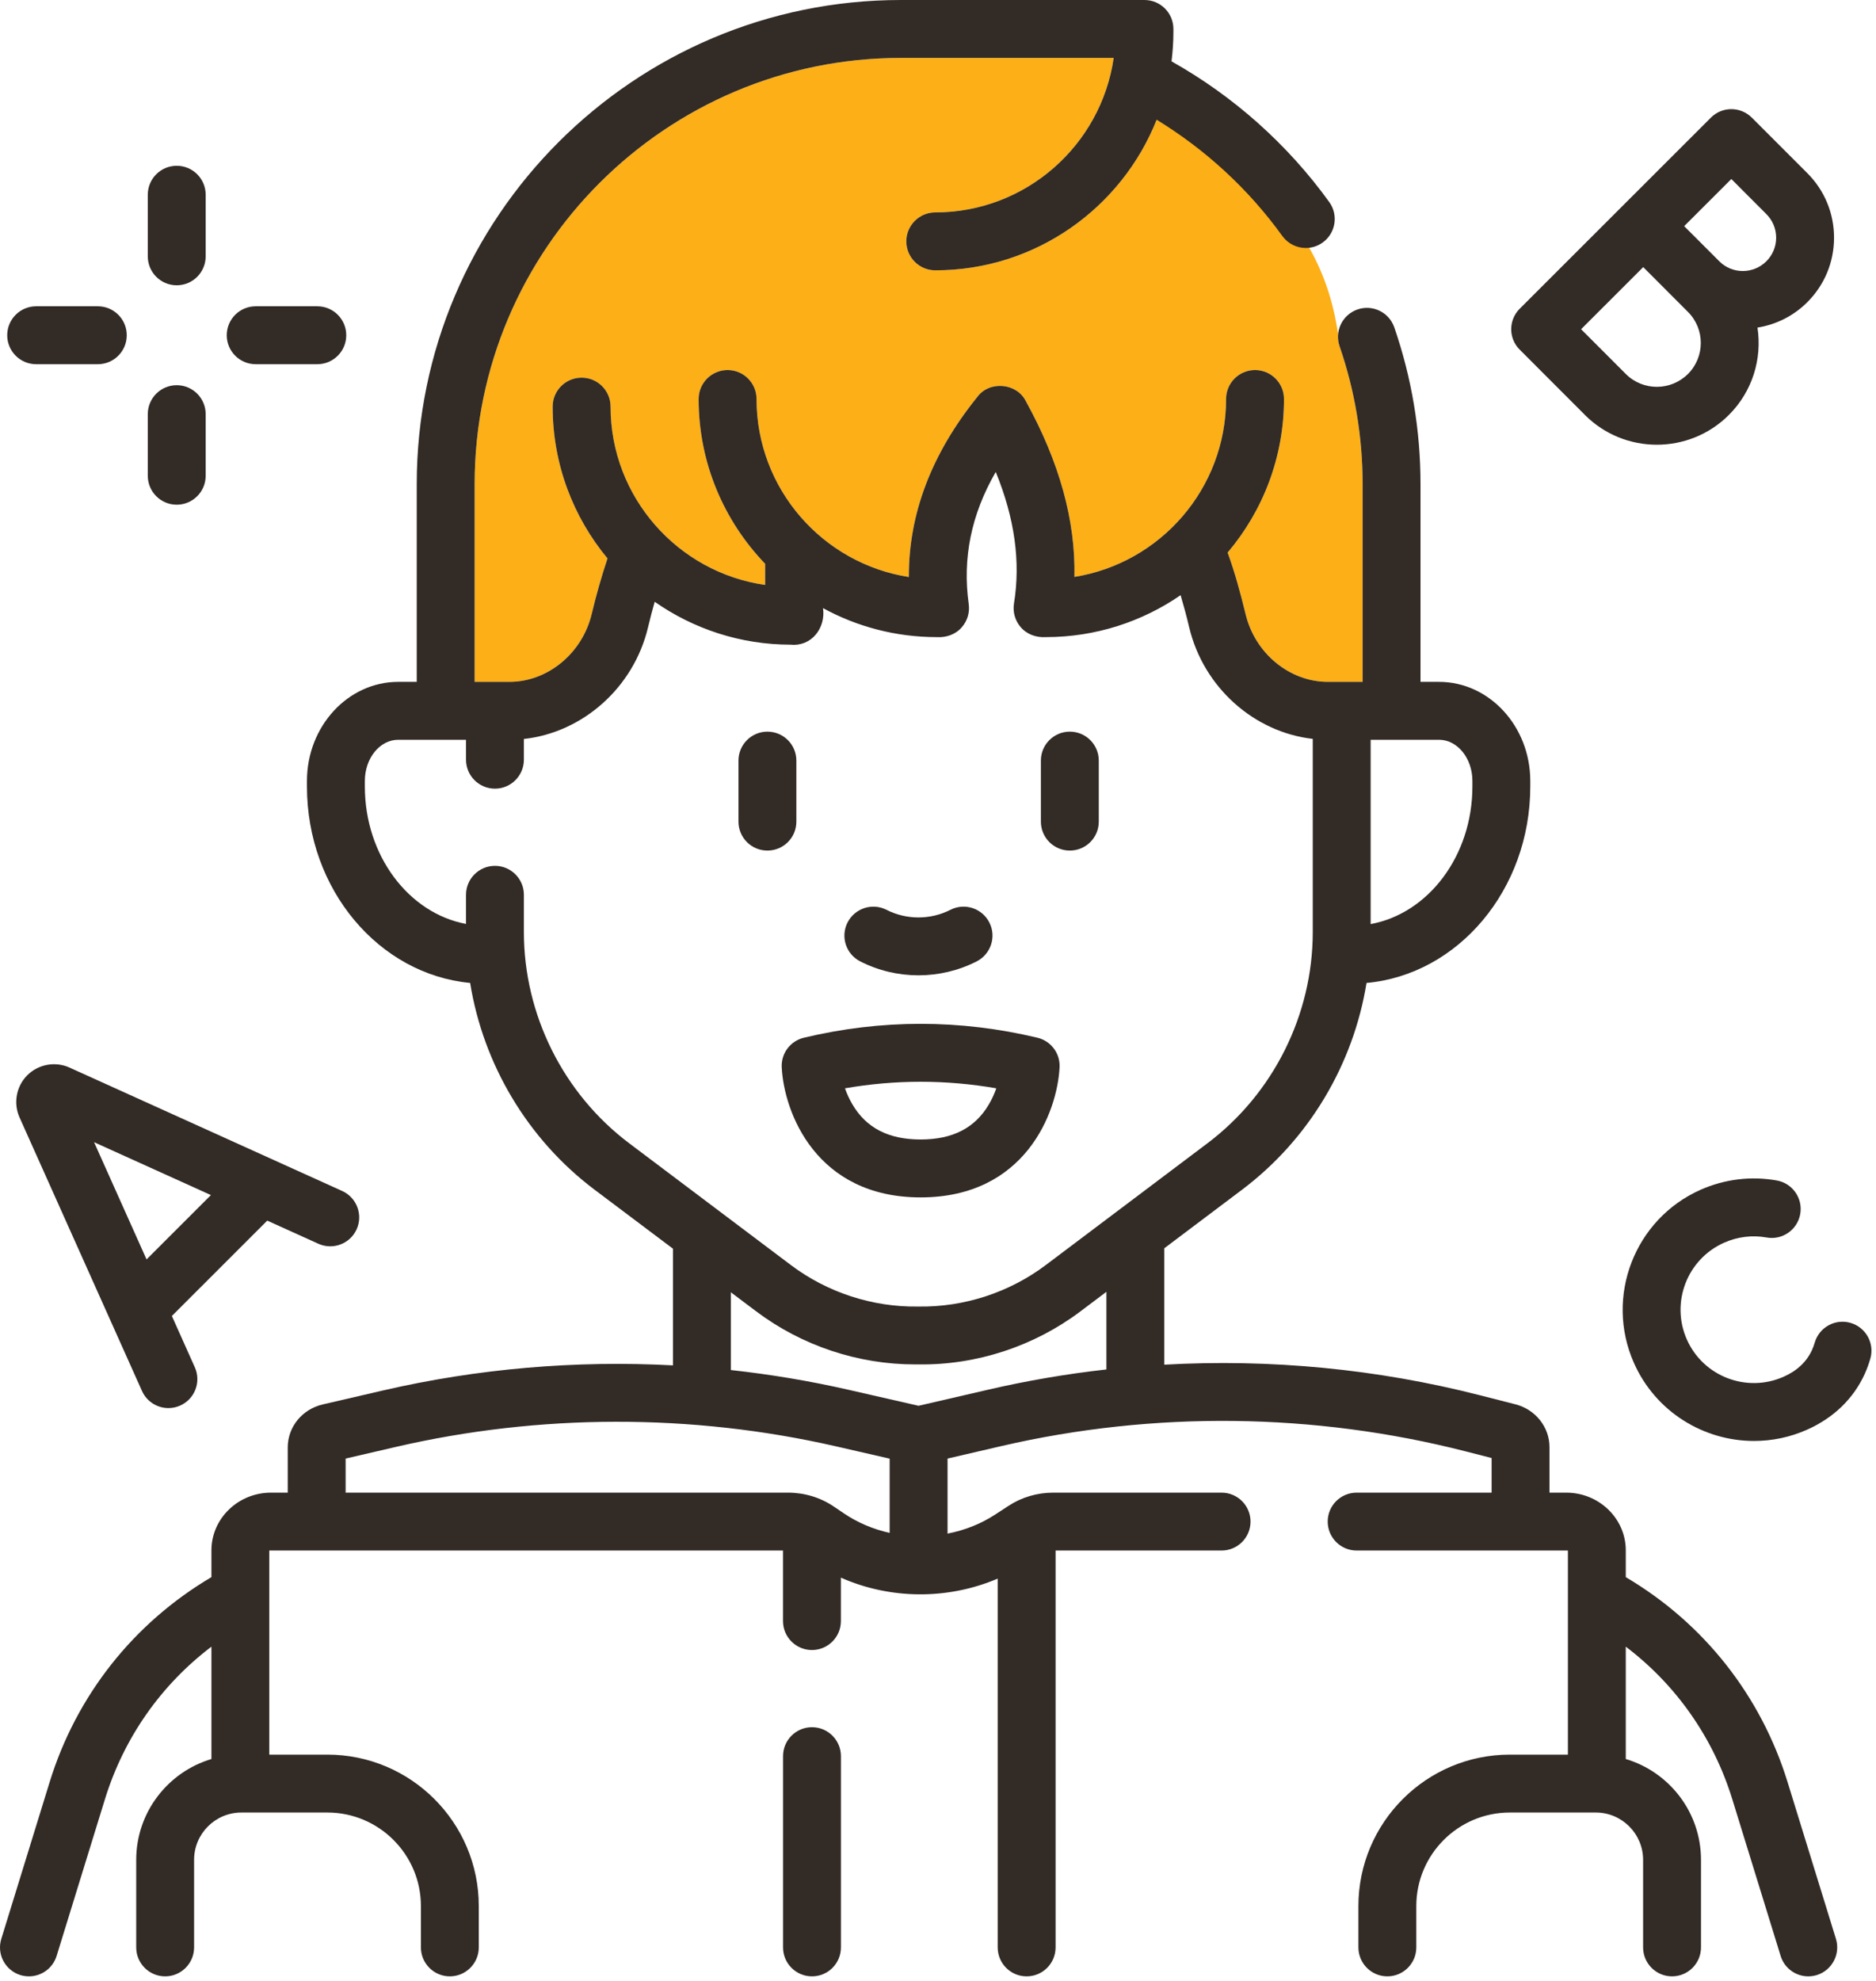 <svg xmlns="http://www.w3.org/2000/svg" width="90" height="95" viewBox="0 0 90 95" fill="none"><path d="M41.269 46.106C42.142 46.552 43.103 46.774 44.062 46.774C45.021 46.774 45.98 46.552 46.855 46.106C47.538 45.758 47.811 44.923 47.463 44.24C47.113 43.555 46.278 43.285 45.595 43.633C44.634 44.121 43.488 44.121 42.529 43.633C41.846 43.285 41.009 43.557 40.661 44.24C40.313 44.923 40.585 45.758 41.269 46.106Z" fill="#322B26"></path><path d="M44.167 57.424C49.186 57.424 50.722 53.344 50.832 51.187C50.867 50.519 50.419 49.921 49.767 49.766C46.052 48.879 42.283 48.879 38.568 49.766C37.916 49.921 37.468 50.519 37.503 51.187C37.612 53.344 39.149 57.424 44.167 57.424ZM47.797 52.193C47.711 52.441 47.594 52.705 47.44 52.966C46.774 54.097 45.704 54.647 44.167 54.647C42.631 54.647 41.561 54.097 40.895 52.966C40.741 52.705 40.624 52.441 40.537 52.193C42.951 51.774 45.384 51.774 47.797 52.193Z" fill="#322B26"></path><path d="M38.955 82.833C38.186 82.833 37.566 83.455 37.566 84.222V93.392C37.566 94.159 38.186 94.781 38.955 94.781C39.723 94.781 40.343 94.159 40.343 93.392V84.222C40.343 83.455 39.721 82.833 38.955 82.833Z" fill="#322B26"></path><path d="M38.205 39.403V36.476C38.205 35.71 37.583 35.088 36.816 35.088C36.05 35.088 35.428 35.71 35.428 36.476V39.403C35.428 40.171 36.048 40.791 36.816 40.791C37.585 40.791 38.205 40.171 38.205 39.403Z" fill="#322B26"></path><path d="M51.324 40.791C52.092 40.791 52.713 40.171 52.713 39.403V36.476C52.713 35.71 52.092 35.088 51.324 35.088C50.556 35.088 49.936 35.71 49.936 36.476V39.403C49.936 40.171 50.558 40.791 51.324 40.791Z" fill="#322B26"></path><path d="M12.266 17.466H15.222C15.989 17.466 16.611 16.846 16.611 16.078C16.611 15.309 15.989 14.689 15.222 14.689H12.266C11.5 14.689 10.878 15.311 10.878 16.078C10.878 16.844 11.5 17.466 12.266 17.466Z" fill="#322B26"></path><path d="M1.734 17.466H4.693C5.459 17.466 6.081 16.846 6.081 16.078C6.081 15.309 5.459 14.689 4.693 14.689H1.734C0.968 14.689 0.346 15.311 0.346 16.078C0.346 16.844 0.968 17.466 1.734 17.466Z" fill="#322B26"></path><path d="M8.478 13.682C9.245 13.682 9.867 13.06 9.867 12.294V9.339C9.867 8.571 9.245 7.951 8.478 7.951C7.712 7.951 7.09 8.571 7.09 9.339V12.294C7.09 13.06 7.712 13.682 8.478 13.682Z" fill="#322B26"></path><path d="M8.478 24.204C9.245 24.204 9.867 23.584 9.867 22.816V19.861C9.867 19.095 9.245 18.473 8.478 18.473C7.712 18.473 7.09 19.095 7.09 19.861V22.816C7.09 23.584 7.712 24.204 8.478 24.204Z" fill="#322B26"></path><path d="M15.272 59.647C15.97 59.962 16.792 59.653 17.109 58.955C17.425 58.255 17.114 57.433 16.416 57.117L3.336 51.199C2.654 50.889 1.84 51.037 1.309 51.567C0.781 52.094 0.631 52.907 0.937 53.588L6.812 66.708C7.044 67.222 7.551 67.528 8.08 67.528C8.271 67.528 8.464 67.489 8.647 67.406C9.347 67.093 9.661 66.271 9.346 65.571L8.245 63.111L12.821 58.538L15.272 59.647ZM7.031 60.399L4.513 54.777L10.118 57.313L7.031 60.399Z" fill="#322B26"></path><path d="M76.035 19.901C76.985 20.852 78.235 21.328 79.486 21.328C80.737 21.328 81.989 20.852 82.942 19.899C84.083 18.76 84.54 17.194 84.314 15.711C85.19 15.569 86.03 15.167 86.704 14.493C87.531 13.668 87.987 12.568 87.987 11.4C87.987 10.232 87.533 9.134 86.708 8.307L84.042 5.641C83.783 5.382 83.429 5.234 83.061 5.234C82.692 5.234 82.339 5.38 82.08 5.641L72.907 14.806C72.365 15.348 72.363 16.228 72.907 16.768L76.037 19.901H76.035ZM83.061 8.586L84.743 10.271C85.043 10.572 85.21 10.972 85.21 11.4C85.21 11.828 85.043 12.227 84.742 12.529C84.116 13.153 83.102 13.155 82.48 12.529L80.797 10.846L83.061 8.584V8.586ZM78.833 12.81L80.98 14.96C81.8 15.78 81.8 17.114 80.98 17.934C80.156 18.756 78.82 18.758 78 17.938L75.852 15.789L78.833 12.81Z" fill="#322B26"></path><path d="M88.777 63.442C88.041 63.229 87.272 63.655 87.06 64.392C87.024 64.512 86.982 64.629 86.932 64.74C86.674 65.306 86.215 65.74 85.567 66.026C83.794 66.813 81.711 66.012 80.925 64.238C80.138 62.465 80.941 60.382 82.713 59.596C83.359 59.31 84.064 59.223 84.755 59.347C85.508 59.483 86.23 58.979 86.365 58.224C86.499 57.47 85.997 56.748 85.242 56.613C84.005 56.393 82.741 56.547 81.587 57.057C78.414 58.466 76.98 62.191 78.387 65.364C79.427 67.709 81.735 69.107 84.149 69.105C85.001 69.105 85.865 68.933 86.693 68.564C87.965 68 88.922 67.074 89.46 65.888C89.566 65.654 89.655 65.41 89.727 65.16C89.94 64.423 89.514 63.655 88.777 63.442Z" fill="#322B26"></path><path d="M22.77 23.218C22.77 11.946 31.944 2.777 43.223 2.777H53.429C52.829 6.961 49.219 10.187 44.869 10.187C44.103 10.187 43.481 10.809 43.481 11.575C43.481 12.342 44.103 12.964 44.869 12.964C49.686 12.964 53.812 9.967 55.489 5.742C57.839 7.173 63.246 9.337 64.195 16.041C64.181 16.226 64.201 16.418 64.266 16.607C64.999 18.732 65.371 20.957 65.371 23.218V32.701H63.703C61.863 32.701 60.203 31.331 59.755 29.443C59.512 28.449 59.242 27.457 58.894 26.5C60.578 24.51 61.598 21.94 61.598 19.136C61.598 18.369 60.976 17.747 60.21 17.747C59.444 17.747 58.822 18.369 58.822 19.136C58.822 23.436 55.663 27.011 51.544 27.668C51.605 24.98 50.824 22.153 49.214 19.241C48.781 18.36 47.459 18.247 46.883 19.041C44.688 21.761 43.588 24.656 43.603 27.673C39.467 27.029 36.294 23.445 36.294 19.136C36.294 18.369 35.672 17.747 34.906 17.747C34.14 17.747 33.518 18.369 33.518 19.136C33.518 22.201 34.734 24.986 36.707 27.038V28.053C32.522 27.455 29.291 23.847 29.291 19.5C29.291 18.732 28.669 18.112 27.903 18.112C27.137 18.112 26.515 18.732 26.515 19.5C26.515 22.264 27.503 24.802 29.145 26.781C28.856 27.649 28.601 28.545 28.388 29.441C27.938 31.331 26.278 32.701 24.438 32.701H22.77V23.218Z" fill="#FCAF17"></path><path d="M85.758 85.466C84.475 81.308 81.728 77.839 77.996 75.636V74.353C77.996 72.826 76.715 71.584 75.138 71.584H74.336V69.403C74.336 68.44 73.664 67.594 72.701 67.348L70.989 66.911C66.059 65.65 60.937 65.162 55.856 65.447V59.864L59.591 57.052C62.794 54.642 64.925 51.052 65.558 47.14C69.949 46.742 73.414 42.67 73.414 37.716V37.453C73.414 34.834 71.45 32.701 69.038 32.701H68.148V23.218C68.148 20.648 67.725 18.119 66.891 15.702C66.641 14.976 65.85 14.591 65.126 14.841C64.401 15.091 64.016 15.881 64.266 16.607C64.999 18.732 65.371 20.957 65.371 23.218V32.701H63.703C61.863 32.701 60.202 31.331 59.754 29.443C59.512 28.449 59.242 27.457 58.894 26.5C60.578 24.51 61.598 21.94 61.598 19.136C61.598 18.369 60.976 17.747 60.21 17.747C59.443 17.747 58.821 18.369 58.821 19.136C58.821 23.436 55.663 27.011 51.544 27.668C51.605 24.98 50.824 22.153 49.214 19.241C48.78 18.36 47.459 18.247 46.883 19.041C44.688 21.761 43.588 24.656 43.603 27.673C39.467 27.029 36.294 23.445 36.294 19.136C36.294 18.369 35.672 17.747 34.906 17.747C34.139 17.747 33.517 18.369 33.517 19.136C33.517 22.201 34.734 24.985 36.707 27.038V28.053C32.522 27.455 29.291 23.847 29.291 19.5C29.291 18.732 28.669 18.112 27.903 18.112C27.136 18.112 26.514 18.732 26.514 19.5C26.514 22.264 27.503 24.802 29.145 26.781C28.856 27.649 28.601 28.545 28.388 29.441C27.938 31.331 26.277 32.701 24.437 32.701H22.77V23.218C22.77 11.946 31.944 2.777 43.223 2.777H53.429C52.829 6.96 49.219 10.187 44.869 10.187C44.102 10.187 43.48 10.809 43.48 11.575C43.48 12.342 44.102 12.964 44.869 12.964C49.686 12.964 53.812 9.967 55.489 5.742C57.838 7.173 59.906 9.078 61.518 11.316C61.791 11.692 62.214 11.892 62.646 11.892C62.927 11.892 63.211 11.807 63.457 11.629C64.079 11.181 64.219 10.313 63.771 9.691C61.776 6.925 59.171 4.606 56.204 2.943C56.259 2.484 56.293 2.02 56.293 1.546V1.388C56.293 0.622 55.671 0 54.904 0H43.223C30.413 0 19.993 10.415 19.993 23.218V32.701H19.102C16.69 32.701 14.726 34.834 14.726 37.453V37.716C14.726 42.659 18.175 46.726 22.555 47.139C23.186 51.05 25.317 54.64 28.519 57.052L32.285 59.884V65.48C27.614 65.232 22.905 65.634 18.358 66.687L15.489 67.352C14.496 67.581 13.804 68.431 13.804 69.418V71.584H13.001C11.425 71.584 10.143 72.826 10.143 74.353V75.636C6.411 77.839 3.665 81.306 2.382 85.464L0.063 92.983C-0.165 93.716 0.246 94.492 0.979 94.72C1.116 94.76 1.253 94.781 1.388 94.781C1.983 94.781 2.53 94.398 2.716 93.802L5.035 86.284C5.944 83.337 7.727 80.802 10.143 78.97V84.359C8.06 84.979 6.535 86.911 6.535 89.194V93.392C6.535 94.159 7.157 94.781 7.923 94.781C8.689 94.781 9.311 94.159 9.311 93.392V89.194C9.311 87.942 10.329 86.924 11.581 86.924H15.707C18.18 86.924 20.193 88.937 20.193 91.41V93.392C20.193 94.159 20.815 94.781 21.581 94.781C22.347 94.781 22.969 94.159 22.969 93.392V91.41C22.969 87.406 19.711 84.148 15.707 84.148H12.919V74.359H37.564V77.742C37.564 78.509 38.186 79.131 38.953 79.131C39.719 79.131 40.341 78.509 40.341 77.742V75.66C42.714 76.711 45.474 76.728 47.864 75.706V93.392C47.864 94.159 48.484 94.781 49.252 94.781C50.021 94.781 50.641 94.159 50.641 93.392V74.36H58.605C59.371 74.36 59.993 73.738 59.993 72.972C59.993 72.206 59.371 71.584 58.605 71.584H50.535C49.758 71.584 49.012 71.804 48.381 72.219L47.736 72.639C47.044 73.09 46.267 73.392 45.458 73.548V69.949L48.046 69.349C55.35 67.659 63.046 67.746 70.3 69.601L71.559 69.923V71.584H65.084C64.317 71.584 63.696 72.206 63.696 72.972C63.696 73.738 64.317 74.36 65.084 74.36H75.219V84.148H72.431C68.427 84.148 65.169 87.406 65.169 91.41V93.392C65.169 94.159 65.791 94.781 66.558 94.781C67.324 94.781 67.946 94.159 67.946 93.392V91.41C67.946 88.937 69.958 86.924 72.431 86.924H76.558C77.809 86.924 78.827 87.942 78.827 89.194V93.392C78.827 94.159 79.449 94.781 80.215 94.781C80.982 94.781 81.604 94.159 81.604 93.392V89.194C81.604 86.911 80.08 84.979 77.996 84.359V78.97C80.412 80.802 82.196 83.339 83.105 86.284L85.425 93.802C85.608 94.398 86.158 94.781 86.75 94.781C86.885 94.781 87.024 94.76 87.159 94.72C87.892 94.492 88.303 93.716 88.078 92.983L85.758 85.466ZM70.638 37.453V37.716C70.638 41.046 68.518 43.814 65.756 44.317V35.478C66.556 35.478 68.218 35.478 69.038 35.478C69.919 35.478 70.638 36.365 70.638 37.453ZM25.133 44.699V42.912C25.133 42.146 24.511 41.524 23.745 41.524C22.979 41.524 22.357 42.146 22.357 42.912V44.31C19.608 43.795 17.503 41.033 17.503 37.716V37.453C17.503 36.365 18.221 35.478 19.102 35.478H22.357V36.433C22.357 37.2 22.979 37.822 23.745 37.822C24.511 37.822 25.133 37.2 25.133 36.433V35.439C27.956 35.13 30.402 32.975 31.089 30.084C31.187 29.674 31.292 29.265 31.409 28.86C33.26 30.154 35.511 30.917 37.938 30.917C38.936 31.013 39.621 30.113 39.484 29.164C41.105 30.05 42.966 30.554 44.939 30.554C45.393 30.583 45.848 30.428 46.146 30.076C46.409 29.774 46.529 29.371 46.474 28.975C46.167 26.768 46.592 24.678 47.77 22.633C48.681 24.861 48.969 26.942 48.645 28.943C48.581 29.345 48.695 29.756 48.958 30.065C49.256 30.424 49.717 30.583 50.175 30.554C52.572 30.554 54.799 29.81 56.639 28.543C56.789 29.052 56.929 29.567 57.051 30.085C57.736 32.966 60.167 35.117 62.979 35.435V44.701C62.979 48.66 61.089 52.45 57.922 54.832L50.165 60.673C48.421 61.985 46.254 62.69 44.077 62.659C44.062 62.659 44.049 62.659 44.036 62.659C41.855 62.69 39.691 61.985 37.947 60.673L30.189 54.832C27.023 52.45 25.133 48.66 25.133 44.699ZM40.011 72.257C39.364 71.817 38.599 71.584 37.797 71.584H16.581V69.949L18.986 69.392C25.883 67.794 33.179 67.781 40.084 69.358L42.681 69.953V73.514C41.898 73.34 41.148 73.027 40.482 72.576L40.011 72.257ZM47.42 66.643L44.067 67.418L40.702 66.65C38.845 66.226 36.959 65.912 35.061 65.704V61.974L36.278 62.889C38.462 64.534 41.161 65.434 43.895 65.434H44.056C46.848 65.473 49.606 64.566 51.835 62.889L53.079 61.952V65.676C51.176 65.889 49.286 66.211 47.42 66.643Z" fill="#322B26"></path></svg>